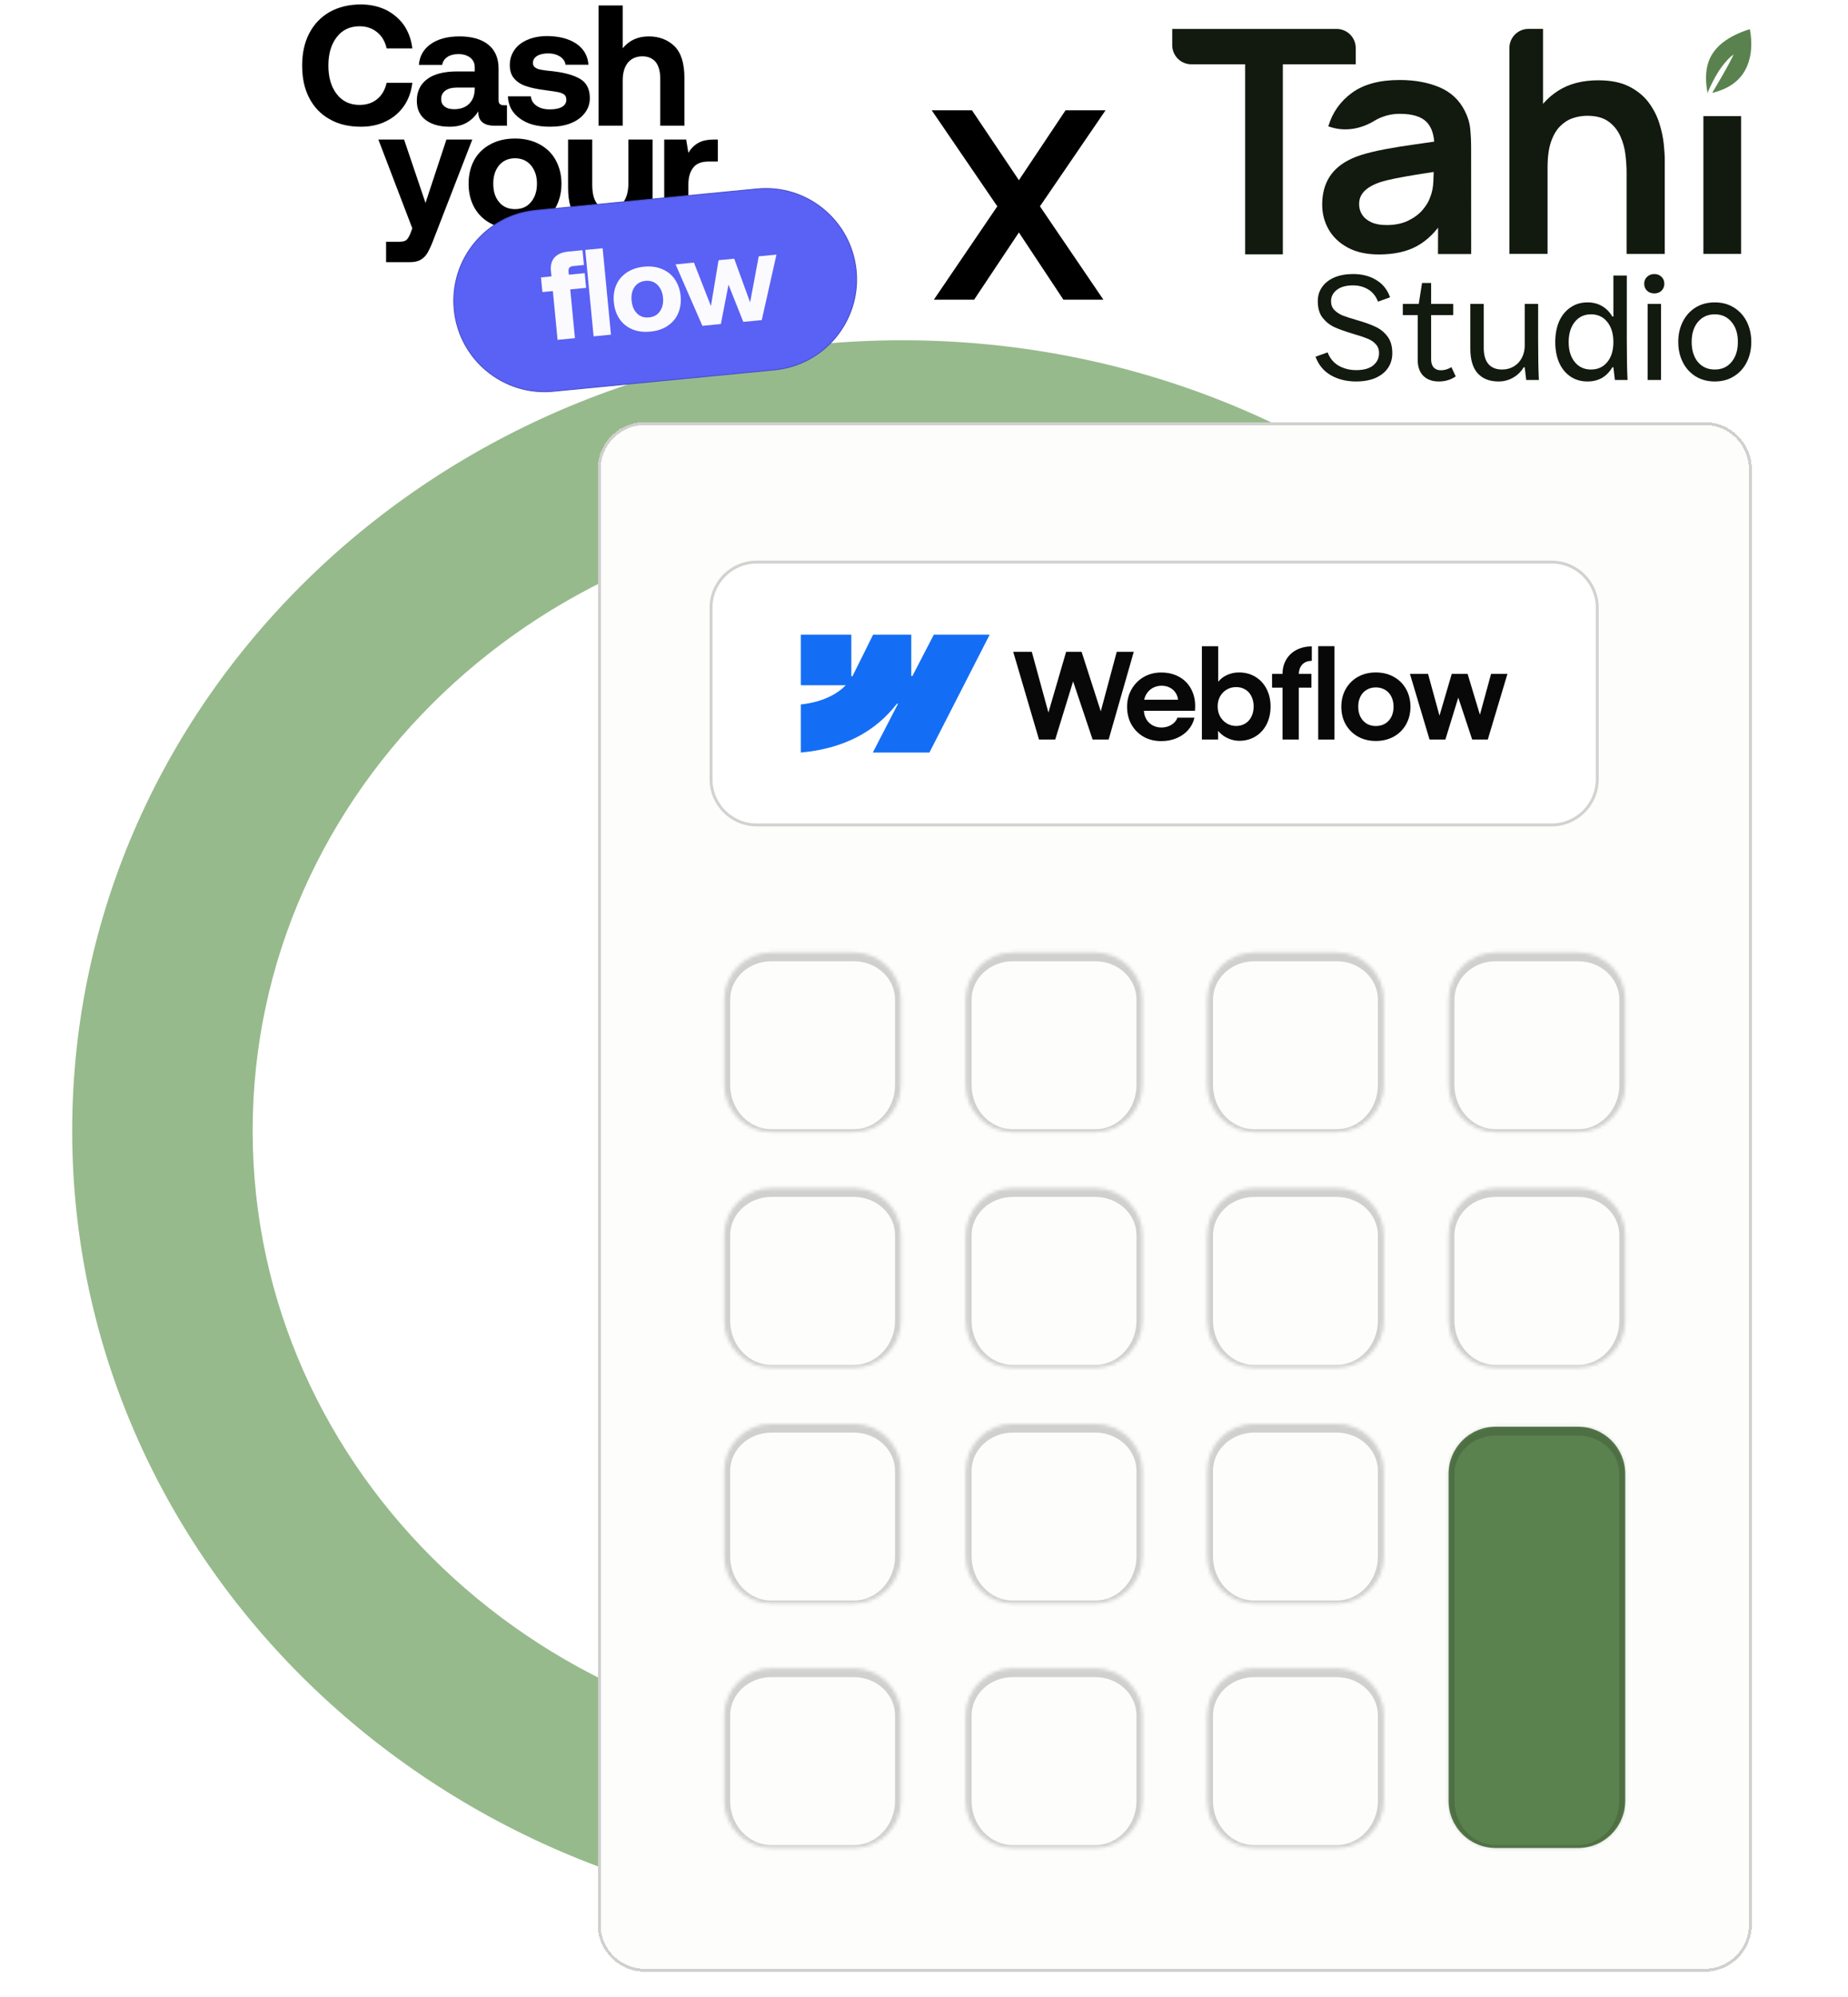<svg width="538" height="581" viewBox="0 0 538 581" fill="none" xmlns="http://www.w3.org/2000/svg">
<path fill-rule="evenodd" clip-rule="evenodd" d="M262.695 149C158.236 149 73.555 229.589 73.555 329C73.555 428.411 158.236 509 262.695 509C367.155 509 451.836 428.411 451.836 329C451.836 229.589 367.155 149 262.695 149ZM21.016 329C21.016 201.975 129.219 99 262.695 99C396.171 99 504.375 201.975 504.375 329C504.375 456.025 396.171 559 262.695 559C129.219 559 21.016 456.025 21.016 329Z" fill="#97BA8C"/>
<g clip-path="url(#clip0_6043_20265)">
<path d="M90.01 9.741C88.613 12.439 87.965 15.537 87.965 19.084C87.965 22.682 88.613 25.779 90.01 28.477C91.407 31.175 93.353 33.224 95.947 34.673C98.541 36.172 101.584 36.871 105.076 36.871C107.77 36.871 110.215 36.371 112.41 35.272C114.555 34.223 116.301 32.724 117.648 30.776C118.945 28.877 119.744 26.629 120.043 24.081H112.56C112.111 26.079 111.213 27.678 109.816 28.827C108.419 29.976 106.723 30.526 104.677 30.526C101.884 30.526 99.639 29.477 98.042 27.378C96.396 25.28 95.598 22.482 95.598 19.084C95.598 15.687 96.396 12.889 98.042 10.791C99.639 8.692 101.884 7.643 104.677 7.643C106.723 7.643 108.419 8.243 109.816 9.392C111.213 10.541 112.111 12.09 112.56 14.088H120.043C119.744 11.59 118.945 9.342 117.648 7.393C116.301 5.495 114.555 3.996 112.41 2.897C110.215 1.847 107.77 1.298 105.076 1.298C101.584 1.298 98.541 2.047 95.947 3.496C93.353 4.995 91.407 7.044 90.01 9.741Z" fill="black"/>
<path d="M147.589 30.626H146.791C146.192 30.626 145.793 30.526 145.544 30.276C145.244 30.077 145.144 29.627 145.144 28.977V19.934C145.144 16.936 144.147 14.588 142.151 12.989C140.156 11.391 137.362 10.591 133.77 10.591C130.278 10.591 127.534 11.341 125.438 12.79C123.343 14.239 122.146 16.287 121.946 18.885H128.731C128.881 17.936 129.38 17.186 130.228 16.587C131.026 16.037 132.124 15.737 133.421 15.737C134.867 15.737 136.015 16.087 136.913 16.787C137.761 17.486 138.21 18.385 138.21 19.535V20.784H133.121C129.28 20.784 126.337 21.533 124.341 23.032C122.346 24.531 121.348 26.629 121.348 29.327C121.348 31.725 122.196 33.624 123.942 34.923C125.688 36.222 127.983 36.871 130.876 36.871C132.772 36.871 134.418 36.522 135.815 35.722C137.162 34.973 138.31 33.874 139.258 32.375C139.158 35.173 140.754 36.572 143.997 36.572H147.589V30.626ZM138.21 25.48V25.98C138.16 27.778 137.611 29.177 136.564 30.227C135.466 31.276 134.019 31.775 132.223 31.775C131.026 31.775 130.128 31.526 129.43 30.976C128.731 30.476 128.432 29.727 128.432 28.828C128.432 27.778 128.831 26.979 129.629 26.379C130.427 25.78 131.575 25.48 133.071 25.48H138.21Z" fill="black"/>
<path d="M154.552 28.028H147.867C147.967 30.776 149.164 32.924 151.409 34.523C153.604 36.122 156.498 36.871 160.09 36.871C162.385 36.871 164.38 36.572 166.126 35.872C167.872 35.173 169.219 34.223 170.217 32.924C171.215 31.675 171.714 30.226 171.714 28.528C171.714 25.93 170.766 24.081 168.92 22.982C167.074 21.883 164.43 21.133 160.988 20.734C159.342 20.584 158.194 20.434 157.496 20.284C156.797 20.184 156.199 19.934 155.799 19.634C155.351 19.335 155.151 18.885 155.151 18.285C155.151 17.486 155.55 16.787 156.348 16.287C157.146 15.787 158.244 15.537 159.591 15.537C160.988 15.537 162.185 15.887 163.083 16.487C163.981 17.086 164.53 17.886 164.63 18.835H171.315C171.115 16.237 169.968 14.238 167.822 12.739C165.677 11.291 162.884 10.541 159.391 10.491C157.196 10.491 155.301 10.841 153.654 11.54C151.958 12.24 150.661 13.239 149.763 14.538C148.865 15.837 148.416 17.286 148.416 18.935C148.416 20.634 148.865 21.933 149.763 22.932C150.661 23.931 151.858 24.68 153.355 25.13C154.852 25.63 156.698 25.98 158.992 26.279C160.639 26.479 161.836 26.679 162.584 26.829C163.283 26.979 163.881 27.229 164.28 27.528C164.68 27.878 164.879 28.378 164.879 29.027C164.879 29.927 164.43 30.626 163.582 31.126C162.684 31.625 161.537 31.825 160.04 31.825C158.443 31.825 157.196 31.476 156.199 30.776C155.201 30.076 154.652 29.177 154.552 28.028Z" fill="black"/>
<path d="M196.308 13.389C194.363 11.541 191.868 10.591 188.875 10.591C185.682 10.591 183.188 11.741 181.292 14.039V1.598H174.258V36.572H181.292V23.382C181.292 21.183 181.791 19.485 182.789 18.236C183.786 17.037 185.233 16.387 187.029 16.387C188.725 16.387 190.022 16.987 190.92 18.086C191.768 19.185 192.218 20.834 192.218 22.932V36.572H199.252V22.632C199.252 18.335 198.254 15.288 196.308 13.389Z" fill="black"/>
<path d="M117.639 40.608H110.156L120.034 66.439L119.386 68.138C118.986 69.037 118.637 69.587 118.238 69.886C117.839 70.186 117.19 70.336 116.292 70.336H112.401V76.282H119.236C120.533 76.282 121.581 76.082 122.379 75.632C123.177 75.182 123.875 74.533 124.424 73.634C124.923 72.734 125.522 71.535 126.12 69.936L137.495 40.608H129.962L123.875 59.045L117.639 40.608Z" fill="black"/>
<path d="M142.804 64.99C144.849 66.089 147.244 66.589 149.938 66.589C152.632 66.589 154.976 66.089 157.022 64.99C159.067 63.891 160.664 62.392 161.761 60.393C162.859 58.395 163.457 56.097 163.457 53.449C163.457 50.851 162.859 48.552 161.761 46.554C160.664 44.555 159.067 43.056 157.022 41.958C154.976 40.858 152.632 40.309 149.938 40.309C147.244 40.309 144.849 40.858 142.804 41.958C140.758 43.056 139.162 44.555 138.064 46.554C136.967 48.552 136.418 50.851 136.418 53.449C136.418 56.047 136.967 58.345 138.064 60.343C139.162 62.342 140.758 63.891 142.804 64.99ZM154.577 58.795C153.43 60.194 151.883 60.843 149.938 60.843C147.992 60.843 146.446 60.194 145.298 58.795C144.151 57.446 143.602 55.647 143.602 53.449C143.602 51.25 144.151 49.502 145.298 48.103C146.446 46.754 147.992 46.054 149.938 46.054C151.883 46.054 153.43 46.754 154.577 48.103C155.725 49.502 156.323 51.25 156.323 53.449C156.323 55.647 155.725 57.446 154.577 58.795Z" fill="black"/>
<path d="M189.978 40.608H182.943V53.249C182.943 55.647 182.445 57.496 181.497 58.795C180.499 60.094 179.152 60.743 177.406 60.743C175.71 60.743 174.412 60.194 173.614 58.995C172.816 57.795 172.417 56.047 172.417 53.699V40.608H165.383V54.548C165.383 58.895 166.331 61.992 168.226 63.841C170.122 65.69 172.567 66.589 175.56 66.589C177.256 66.589 178.753 66.289 179.95 65.69C181.148 65.09 182.195 64.291 183.093 63.191L183.742 66.289H189.978V40.608Z" fill="black"/>
<path d="M208.986 40.608H207.789C205.893 40.608 204.346 40.958 203.249 41.608C202.102 42.257 201.154 43.206 200.405 44.456L199.757 40.608H193.371V66.289H200.405V53.699C200.405 51.65 200.854 50.002 201.802 48.802C202.7 47.603 204.197 47.004 206.192 47.004H208.986V40.608Z" fill="black"/>
<path d="M220.431 54.977L155.975 61.208C141.461 62.611 130.831 75.531 132.232 90.066C133.633 104.602 146.534 115.248 161.048 113.845L225.504 107.614C240.018 106.211 250.648 93.29 249.247 78.755C247.846 64.22 234.945 53.574 220.431 54.977Z" fill="#5A61F5" stroke="#494FCA" stroke-width="0.273"/>
<path d="M160.544 80.415L157.496 80.71L157.908 84.983L160.956 84.689L162.323 98.874L167.379 98.385L166.012 84.2L170.638 83.753L170.226 79.479L165.6 79.927L165.517 79.065C165.469 78.562 165.538 78.156 165.765 77.881C165.959 77.644 166.34 77.463 166.878 77.411L169.998 77.109L169.582 72.8L165.459 73.198C163.594 73.379 162.276 73.977 161.427 74.929C160.578 75.881 160.233 77.183 160.388 78.799L160.544 80.415Z" fill="#FBFBFF"/>
<path d="M170.387 72.722L172.81 97.86L177.866 97.371L175.443 72.233L170.387 72.722Z" fill="#FBFBFF"/>
<path d="M184.1 95.827C185.647 96.475 187.403 96.667 189.339 96.48C191.275 96.293 192.926 95.771 194.32 94.839C195.714 93.907 196.758 92.718 197.408 91.206C198.059 89.693 198.33 87.999 198.146 86.096C197.966 84.229 197.377 82.618 196.449 81.258C195.522 79.898 194.271 78.931 192.724 78.283C191.178 77.635 189.455 77.403 187.518 77.591C185.582 77.778 183.899 78.339 182.505 79.271C181.111 80.203 180.067 81.392 179.417 82.904C178.766 84.417 178.531 86.107 178.711 87.975C178.891 89.842 179.444 91.456 180.372 92.816C181.299 94.177 182.554 95.179 184.1 95.827ZM192.134 90.556C191.406 91.641 190.339 92.215 188.941 92.35C187.542 92.486 186.386 92.126 185.464 91.2C184.546 90.311 184.027 89.056 183.874 87.476C183.722 85.895 183.995 84.6 184.723 83.515C185.455 82.466 186.518 81.856 187.916 81.72C189.315 81.585 190.475 81.981 191.393 82.871C192.315 83.796 192.866 85.011 193.019 86.592C193.171 88.172 192.865 89.506 192.134 90.556Z" fill="#FBFBFF"/>
<path d="M196.68 76.922L204.483 94.799L209.862 94.278L212.088 82.827L216.388 93.647L221.767 93.128L226.048 74.083L220.884 74.582L218.376 87.982L213.748 75.272L209.194 75.712L206.969 89.049L202.022 76.406L196.68 76.922Z" fill="#FBFBFF"/>
</g>
<path d="M282.967 32.096L296.626 52.429L310.207 32.096H321.849L302.757 60.035L321.228 87.198H309.587L296.626 67.641L283.588 87.198H271.869L290.34 60.035L271.248 32.096H282.967Z" fill="black"/>
<path d="M362.49 74.004V18.71H346.838C343.761 18.71 341.266 16.216 341.266 13.138V8.416H389.119C392.196 8.416 394.691 10.912 394.691 13.989V18.71H373.467V74.001H362.49V74.004Z" fill="#121A0F"/>
<path d="M401.41 74.034C397.857 74.034 394.852 73.373 392.393 72.053C389.934 70.733 388.072 68.974 386.814 66.778C385.553 64.582 384.922 62.162 384.922 59.52C384.922 57.205 385.315 55.119 386.107 53.264C386.896 51.409 388.111 49.806 389.751 48.456C391.391 47.106 393.516 45.999 396.128 45.137C398.102 44.515 400.417 43.95 403.073 43.444C405.731 42.939 408.615 42.472 411.728 42.042C414.839 41.612 418.096 41.145 421.498 40.64L417.582 42.822C417.612 39.498 416.852 37.051 415.303 35.477C413.755 33.903 411.143 33.116 407.469 33.116C405.253 33.116 403.112 33.622 401.046 34.631C400.787 34.757 400.54 34.894 400.3 35.042C396.478 37.428 391.901 38.361 387.573 37.035L386.699 36.767C387.914 32.7 390.229 29.436 393.644 26.97C397.059 24.506 401.668 23.276 407.467 23.276C411.84 23.276 415.688 23.974 419.014 25.369C422.34 26.764 424.805 29.049 426.416 32.224C427.294 33.917 427.827 35.646 428.01 37.412C428.191 39.178 428.282 41.099 428.282 43.176L428.294 73.917H418.634L418.673 62.279L420.267 63.971C418.051 67.444 415.461 69.99 412.501 71.609C409.541 73.226 405.843 74.036 401.41 74.036V74.034ZM403.596 65.486C406.085 65.486 408.212 65.056 409.974 64.196C411.733 63.336 413.14 62.281 414.187 61.035C415.235 59.788 415.942 58.614 416.305 57.516C416.882 56.151 417.209 54.586 417.284 52.818C417.36 51.052 417.399 49.62 417.399 48.52L420.77 49.499C417.461 50.005 414.62 50.45 412.252 50.835C409.885 51.221 407.849 51.585 406.149 51.926C404.45 52.267 402.945 52.647 401.641 53.06C400.367 53.507 399.287 54.026 398.406 54.618C397.526 55.211 396.849 55.895 396.38 56.666C395.908 57.439 395.673 58.342 395.673 59.381C395.673 60.568 395.977 61.615 396.583 62.519C397.189 63.425 398.079 64.143 399.248 64.678C400.417 65.214 401.867 65.479 403.599 65.479L403.596 65.486Z" fill="#121A0F"/>
<path d="M439.428 73.876V13.95C439.428 10.887 441.915 8.405 444.982 8.405H449.218V42.868H450.538V73.876H439.426H439.428ZM473.543 73.876V50.233C473.543 48.687 473.435 46.974 473.223 45.096C473.01 43.218 472.516 41.406 471.743 39.663C470.967 37.92 469.814 36.488 468.282 35.367C466.747 34.246 464.674 33.686 462.064 33.686C460.667 33.686 459.285 33.915 457.92 34.368C456.552 34.823 455.317 35.603 454.207 36.71C453.098 37.817 452.21 39.331 451.542 41.255C450.874 43.181 450.54 45.642 450.54 48.643L444.028 45.871C444.028 41.687 444.84 37.899 446.464 34.505C448.088 31.11 450.479 28.407 453.638 26.389C456.797 24.374 460.683 23.365 465.297 23.365C468.94 23.365 471.946 23.974 474.316 25.184C476.683 26.396 478.566 27.942 479.964 29.823C481.359 31.7 482.393 33.702 483.061 35.825C483.726 37.945 484.161 39.953 484.358 41.85C484.554 43.744 484.655 45.281 484.655 46.464V73.881H473.54L473.543 73.876Z" fill="#121A0F"/>
<path d="M509.817 13.882C509.697 15.986 509.229 18.058 508.312 19.927C506.292 24.045 502.504 26.046 498.463 27.037C500.897 22.888 502.976 19.471 504.75 15.783C504.809 15.714 504.868 15.643 504.927 15.57L504.925 15.574C504.68 15.972 504.215 16.185 503.878 16.473C503.435 16.853 503.029 17.299 502.635 17.734C500.934 19.603 499.592 21.812 498.44 24.111C498.17 24.651 497.909 25.195 497.66 25.747C497.549 25.994 497.429 26.241 497.334 26.497C497.262 26.687 497.089 27.11 497.165 27.316C497.094 26.927 497.013 26.538 496.952 26.149C496.483 23.157 496.489 19.953 497.719 17.162C498.554 15.268 499.91 13.683 501.472 12.443C503.783 10.608 506.56 9.394 509.292 8.52C509.444 8.472 509.444 8.582 509.461 8.678C509.777 10.37 509.914 12.139 509.815 13.882H509.817Z" fill="#5A824E"/>
<path d="M506.88 33.795H495.902V73.876H506.88V33.795Z" fill="#121A0F"/>
<path d="M394.791 110.991C391.985 110.991 389.526 110.383 387.414 109.167C385.303 107.923 383.827 106.128 382.988 103.783L386.503 102.524C387.168 104.261 388.253 105.564 389.758 106.432C391.291 107.271 392.969 107.691 394.791 107.691C396.961 107.691 398.61 107.242 399.738 106.345C400.895 105.419 401.473 104.218 401.473 102.741C401.473 101.671 401.141 100.788 400.475 100.093C399.839 99.398 399.015 98.863 398.002 98.487C397.019 98.081 395.673 97.633 393.967 97.141C391.739 96.475 389.946 95.838 388.586 95.23C387.226 94.623 386.055 93.711 385.071 92.495C384.116 91.279 383.639 89.659 383.639 87.632C383.639 86.069 384.059 84.695 384.898 83.508C385.736 82.321 386.923 81.395 388.456 80.729C390.018 80.063 391.84 79.731 393.923 79.731C396.527 79.731 398.769 80.309 400.649 81.467C402.558 82.596 403.903 84.275 404.685 86.504L401.17 87.763C400.562 86.171 399.608 84.984 398.306 84.202C397.004 83.421 395.543 83.03 393.923 83.03C391.898 83.03 390.322 83.464 389.193 84.333C388.065 85.201 387.501 86.301 387.501 87.632C387.501 88.674 387.819 89.528 388.456 90.194C389.121 90.86 389.931 91.395 390.886 91.8C391.869 92.177 393.214 92.611 394.921 93.103C397.149 93.74 398.942 94.376 400.302 95.013C401.69 95.621 402.876 96.547 403.86 97.792C404.844 99.037 405.335 100.686 405.335 102.741C405.335 104.42 404.901 105.882 404.034 107.127C403.195 108.342 401.98 109.297 400.389 109.992C398.798 110.658 396.932 110.991 394.791 110.991Z" fill="#121A0F"/>
<path d="M418.851 110.991C416.999 110.991 415.51 110.455 414.381 109.384C413.282 108.284 412.732 106.721 412.732 104.695V91.67H408.393V88.414H413.036L413.991 82.335H416.638V88.414H423.06V91.67H416.638V104.565C416.638 105.607 416.898 106.403 417.419 106.953C417.94 107.474 418.619 107.734 419.458 107.734C420.529 107.734 421.556 107.431 422.539 106.823L423.798 109.515C422.988 110.064 422.192 110.441 421.411 110.643C420.63 110.875 419.777 110.991 418.851 110.991Z" fill="#121A0F"/>
<path d="M436.25 110.991C433.646 110.991 431.621 110.195 430.175 108.603C428.757 107.011 428.049 104.623 428.049 101.439V88.414H431.954V101.222C431.954 103.306 432.417 104.883 433.343 105.954C434.268 106.996 435.584 107.517 437.291 107.517C438.564 107.517 439.707 107.213 440.719 106.606C441.732 105.998 442.513 105.158 443.062 104.087C443.612 103.016 443.887 101.844 443.887 100.571V88.414H447.792V98.747C447.792 103.986 447.865 107.923 448.009 110.557H444.321L443.887 106.866H443.583C442.802 108.169 441.761 109.182 440.459 109.905C439.186 110.629 437.783 110.991 436.25 110.991Z" fill="#121A0F"/>
<path d="M462.148 110.991C460.268 110.991 458.619 110.513 457.202 109.558C455.784 108.603 454.685 107.257 453.904 105.52C453.152 103.783 452.776 101.786 452.776 99.529C452.776 97.242 453.152 95.23 453.904 93.494C454.685 91.757 455.784 90.411 457.202 89.456C458.619 88.472 460.268 87.98 462.148 87.98C463.768 87.98 465.186 88.341 466.401 89.065C467.616 89.76 468.614 90.773 469.395 92.104H469.699V80.165H473.604V98.747C473.604 103.986 473.676 107.923 473.821 110.557H470.133L469.699 106.866H469.395C468.614 108.198 467.616 109.225 466.401 109.949C465.186 110.643 463.768 110.991 462.148 110.991ZM463.19 107.517C465.157 107.517 466.733 106.794 467.92 105.346C469.106 103.899 469.699 101.96 469.699 99.529C469.699 97.097 469.106 95.144 467.92 93.667C466.733 92.191 465.157 91.453 463.19 91.453C461.223 91.453 459.646 92.191 458.46 93.667C457.274 95.144 456.681 97.097 456.681 99.529C456.681 101.96 457.274 103.899 458.46 105.346C459.646 106.794 461.223 107.517 463.19 107.517Z" fill="#121A0F"/>
<path d="M479.667 110.557V88.414H483.572V110.557H479.667ZM481.62 85.375C480.781 85.375 480.072 85.114 479.493 84.593C478.944 84.043 478.669 83.363 478.669 82.553C478.669 81.742 478.944 81.076 479.493 80.555C480.072 80.005 480.781 79.731 481.62 79.731C482.459 79.731 483.153 80.005 483.703 80.555C484.252 81.076 484.527 81.742 484.527 82.553C484.527 83.363 484.252 84.043 483.703 84.593C483.153 85.114 482.459 85.375 481.62 85.375Z" fill="#121A0F"/>
<path d="M499.214 110.991C497.073 110.991 495.193 110.484 493.573 109.471C491.982 108.458 490.752 107.083 489.885 105.346C489.017 103.61 488.583 101.656 488.583 99.485C488.583 97.314 489.017 95.361 489.885 93.624C490.752 91.887 491.982 90.512 493.573 89.499C495.193 88.486 497.073 87.98 499.214 87.98C501.355 87.98 503.221 88.486 504.812 89.499C506.432 90.512 507.675 91.887 508.543 93.624C509.411 95.361 509.845 97.314 509.845 99.485C509.845 101.656 509.411 103.61 508.543 105.346C507.675 107.083 506.432 108.458 504.812 109.471C503.221 110.484 501.355 110.991 499.214 110.991ZM499.214 107.517C501.239 107.517 502.859 106.794 504.074 105.346C505.318 103.87 505.94 101.917 505.94 99.485C505.94 97.054 505.318 95.115 504.074 93.667C502.859 92.191 501.239 91.453 499.214 91.453C497.189 91.453 495.555 92.191 494.311 93.667C493.096 95.115 492.488 97.054 492.488 99.485C492.488 101.917 493.096 103.87 494.311 105.346C495.555 106.794 497.189 107.517 499.214 107.517Z" fill="#121A0F"/>
<g filter="url(#filter0_d_6043_20265)">
<path d="M174 133.111C174 125.537 180.14 119.396 187.714 119.396H496.288C503.862 119.396 510.002 125.537 510.002 133.111V556.542C510.002 564.116 503.862 570.256 496.288 570.256H187.714C180.14 570.256 174 564.116 174 556.542V133.111Z" fill="#FDFDFC" shape-rendering="crispEdges"/>
<path d="M187.715 119.825H496.287C503.625 119.825 509.573 125.774 509.573 133.111V556.542C509.573 563.879 503.625 569.827 496.287 569.827H187.715C180.377 569.827 174.429 563.879 174.429 556.542V133.111C174.429 125.774 180.377 119.825 187.715 119.825Z" stroke="#201E19" stroke-opacity="0.2" stroke-width="0.857" shape-rendering="crispEdges"/>
<g filter="url(#filter1_i_6043_20265)">
<path d="M205.715 169.969C205.715 162.395 211.855 156.255 219.429 156.255H450.859C458.433 156.255 464.573 162.395 464.573 169.969V219.874C464.573 227.449 458.433 233.589 450.859 233.589H219.429C211.855 233.589 205.715 227.449 205.715 219.874V169.969Z" fill="white"/>
<path d="M219.43 156.684H450.859C458.197 156.684 464.145 162.632 464.145 169.97V219.874C464.145 227.211 458.197 233.16 450.859 233.16H219.43C212.092 233.16 206.144 227.212 206.144 219.874V169.97C206.144 162.632 212.092 156.684 219.43 156.684Z" stroke="#201E19" stroke-opacity="0.2" stroke-width="0.857"/>
<g clip-path="url(#clip1_6043_20265)">
<path fill-rule="evenodd" clip-rule="evenodd" d="M287.258 177.813L269.717 212.105H253.241L260.582 197.893H260.252C254.196 205.755 245.16 210.93 232.285 212.105V198.09C232.285 198.09 240.522 197.603 245.364 192.512H232.285V177.814H246.984V189.903L247.314 189.902L253.32 177.814H264.436V189.827L264.766 189.826L270.998 177.813H287.258Z" fill="#146EF5"/>
<path d="M382.91 208.32H387.644V181.147H382.91V208.32Z" fill="#080808"/>
<path fill-rule="evenodd" clip-rule="evenodd" d="M356.811 208.042C357.84 208.47 358.886 208.684 359.95 208.684C361.707 208.684 363.279 208.256 364.666 207.401C366.054 206.545 367.129 205.366 367.892 203.863C368.655 202.349 369.036 200.632 369.036 198.713C369.036 196.794 368.643 195.078 367.857 193.563C367.071 192.049 365.979 190.876 364.58 190.043C363.181 189.199 361.592 188.783 359.811 188.795C358.678 188.795 357.592 189.014 356.551 189.454C355.511 189.893 354.644 190.517 353.95 191.326C353.897 191.388 353.845 191.45 353.794 191.513V181.165H349.043V208.32H353.76L353.75 205.783C353.872 205.933 354.002 206.079 354.141 206.222C354.893 206.996 355.783 207.603 356.811 208.042ZM361.667 203.655C360.892 204.129 360.008 204.366 359.014 204.366C358.031 204.366 357.129 204.123 356.309 203.638C355.488 203.141 354.835 202.465 354.349 201.609C353.875 200.754 353.638 199.783 353.638 198.696C353.627 197.609 353.858 196.638 354.332 195.783C354.817 194.916 355.47 194.245 356.291 193.771C357.112 193.286 358.019 193.049 359.014 193.06C360.008 193.049 360.892 193.28 361.667 193.754C362.453 194.216 363.054 194.881 363.47 195.748C363.898 196.604 364.112 197.586 364.112 198.696C364.112 199.806 363.898 200.788 363.47 201.644C363.054 202.499 362.453 203.17 361.667 203.655Z" fill="#080808"/>
<path d="M294.117 182.794H299.527L304.367 200.469L309.515 182.794H314.024L319.607 200.114L324.254 182.794H329.214L321.896 208.319H317.232L311.554 191.399L306.342 208.319H301.625L294.117 182.794Z" fill="#080808"/>
<path fill-rule="evenodd" clip-rule="evenodd" d="M337.202 208.771C335.317 208.782 333.618 208.366 332.104 207.522C330.601 206.667 329.416 205.482 328.549 203.967C327.693 202.453 327.266 200.725 327.266 198.783C327.266 196.898 327.705 195.193 328.584 193.667C329.462 192.141 330.653 190.951 332.156 190.095C333.658 189.24 335.335 188.812 337.184 188.812C339.265 188.812 341.086 189.274 342.646 190.199C344.219 191.124 345.392 192.436 346.166 194.135C346.953 195.823 347.236 197.76 347.016 199.944H332.163C332.205 200.815 332.422 201.607 332.815 202.32C333.254 203.106 333.867 203.719 334.653 204.158C335.439 204.597 336.317 204.817 337.288 204.817C338.028 204.806 338.716 204.678 339.352 204.436C339.988 204.181 340.525 203.84 340.965 203.413C341.415 202.985 341.733 202.499 341.918 201.956H346.878C346.577 203.285 345.976 204.47 345.074 205.511C344.172 206.539 343.039 207.343 341.675 207.921C340.311 208.499 338.82 208.782 337.202 208.771ZM332.832 195.176C332.555 195.659 332.363 196.179 332.256 196.737H342.102C342.03 196.032 341.813 195.391 341.45 194.812C341.034 194.13 340.467 193.604 339.751 193.234C339.034 192.852 338.225 192.662 337.323 192.662C336.364 192.662 335.491 192.881 334.705 193.32C333.919 193.76 333.294 194.378 332.832 195.176Z" fill="#080808"/>
<path d="M372.524 189.211C372.524 187.662 372.877 186.286 373.582 185.084C374.288 183.87 375.276 182.928 376.548 182.257C377.831 181.575 379.328 181.223 381.039 181.2V185.413C380.241 185.425 379.559 185.593 378.993 185.916C378.438 186.228 378.01 186.685 377.709 187.286C377.432 187.84 377.283 188.481 377.261 189.211H380.935V193.216H377.258V208.32H372.524V193.216H369.473V189.211H372.524Z" fill="#080808"/>
<path fill-rule="evenodd" clip-rule="evenodd" d="M399.677 208.736C397.746 208.736 396.018 208.314 394.492 207.47C392.978 206.614 391.787 205.435 390.92 203.933C390.065 202.418 389.637 200.701 389.637 198.782C389.637 196.852 390.065 195.129 390.92 193.615C391.787 192.089 392.978 190.904 394.492 190.06C396.018 189.216 397.746 188.794 399.677 188.794C401.619 188.794 403.353 189.216 404.879 190.06C406.416 190.904 407.613 192.083 408.468 193.598C409.324 195.112 409.757 196.84 409.769 198.782C409.757 200.701 409.324 202.418 408.468 203.933C407.624 205.435 406.434 206.614 404.896 207.47C403.359 208.314 401.619 208.736 399.677 208.736ZM399.677 204.383C400.694 204.383 401.596 204.152 402.382 203.69C403.168 203.216 403.775 202.557 404.203 201.713C404.63 200.857 404.844 199.881 404.844 198.782C404.844 197.673 404.63 196.69 404.203 195.835C403.775 194.979 403.168 194.32 402.382 193.858C401.596 193.384 400.694 193.147 399.677 193.147C398.671 193.147 397.775 193.384 396.989 193.858C396.214 194.32 395.613 194.979 395.186 195.835C394.758 196.69 394.55 197.673 394.562 198.782C394.562 199.881 394.775 200.857 395.203 201.713C395.642 202.557 396.243 203.216 397.006 203.69C397.781 204.152 398.671 204.383 399.677 204.383Z" fill="#080808"/>
<path d="M414.885 189.211H409.613L415.318 208.32H419.931L423.683 196.115L427.734 208.32H432.277L437.999 189.211H433.232L429.986 201.105L426.399 189.211H421.786L418.216 201.367L414.885 189.211Z" fill="#080808"/>
</g>
</g>
<g filter="url(#filter2_d_6043_20265)">
<mask id="path-34-inside-1_6043_20265" fill="white">
<path d="M210.855 286.541C210.855 278.967 216.996 272.827 224.57 272.827H248.57C256.144 272.827 262.284 278.967 262.284 286.541V311.398C262.284 318.973 256.144 325.113 248.57 325.113H224.57C216.996 325.113 210.855 318.973 210.855 311.398V286.541Z"/>
</mask>
<path d="M209.141 285.684C209.141 277.163 216.049 270.255 224.57 270.255H248.57C257.091 270.255 263.999 277.163 263.999 285.684L260.57 286.541C260.57 280.387 255.197 275.398 248.57 275.398H224.57C217.942 275.398 212.57 280.387 212.57 286.541L209.141 285.684ZM263.999 311.398C263.999 319.446 257.475 325.97 249.427 325.97H223.713C215.665 325.97 209.141 319.446 209.141 311.398H212.57C212.57 318.499 217.942 324.256 224.57 324.256H248.57C255.197 324.256 260.57 318.499 260.57 311.398H263.999ZM223.713 325.97C215.665 325.97 209.141 319.446 209.141 311.398V285.684C209.141 277.163 216.049 270.255 224.57 270.255V275.398C217.942 275.398 212.57 280.387 212.57 286.541V311.398C212.57 318.499 217.942 324.256 224.57 324.256L223.713 325.97ZM248.57 270.255C257.091 270.255 263.999 277.163 263.999 285.684V311.398C263.999 319.446 257.475 325.97 249.427 325.97L248.57 324.256C255.197 324.256 260.57 318.499 260.57 311.398V286.541C260.57 280.387 255.197 275.398 248.57 275.398V270.255Z" fill="#201E19" fill-opacity="0.2" mask="url(#path-34-inside-1_6043_20265)"/>
</g>
<g filter="url(#filter3_d_6043_20265)">
<mask id="path-36-inside-2_6043_20265" fill="white">
<path d="M281.141 286.541C281.141 278.967 287.281 272.827 294.855 272.827H318.855C326.429 272.827 332.569 278.967 332.569 286.541V311.398C332.569 318.973 326.429 325.113 318.855 325.113H294.855C287.281 325.113 281.141 318.973 281.141 311.398V286.541Z"/>
</mask>
<path d="M279.426 285.684C279.426 277.163 286.334 270.255 294.855 270.255H318.855C327.376 270.255 334.284 277.163 334.284 285.684L330.855 286.541C330.855 280.387 325.483 275.398 318.855 275.398H294.855C288.228 275.398 282.855 280.387 282.855 286.541L279.426 285.684ZM334.284 311.398C334.284 319.446 327.76 325.97 319.712 325.97H293.998C285.95 325.97 279.426 319.446 279.426 311.398H282.855C282.855 318.499 288.228 324.256 294.855 324.256H318.855C325.483 324.256 330.855 318.499 330.855 311.398H334.284ZM293.998 325.97C285.95 325.97 279.426 319.446 279.426 311.398V285.684C279.426 277.163 286.334 270.255 294.855 270.255V275.398C288.228 275.398 282.855 280.387 282.855 286.541V311.398C282.855 318.499 288.228 324.256 294.855 324.256L293.998 325.97ZM318.855 270.255C327.376 270.255 334.284 277.163 334.284 285.684V311.398C334.284 319.446 327.76 325.97 319.712 325.97L318.855 324.256C325.483 324.256 330.855 318.499 330.855 311.398V286.541C330.855 280.387 325.483 275.398 318.855 275.398V270.255Z" fill="#201E19" fill-opacity="0.2" mask="url(#path-36-inside-2_6043_20265)"/>
</g>
<g filter="url(#filter4_d_6043_20265)">
<mask id="path-38-inside-3_6043_20265" fill="white">
<path d="M351.426 286.541C351.426 278.967 357.566 272.827 365.14 272.827H389.14C396.715 272.827 402.855 278.967 402.855 286.541V311.398C402.855 318.973 396.715 325.113 389.14 325.113H365.14C357.566 325.113 351.426 318.973 351.426 311.398V286.541Z"/>
</mask>
<path d="M349.711 285.684C349.711 277.163 356.619 270.255 365.14 270.255H389.14C397.661 270.255 404.569 277.163 404.569 285.684L401.14 286.541C401.14 280.387 395.768 275.398 389.14 275.398H365.14C358.513 275.398 353.14 280.387 353.14 286.541L349.711 285.684ZM404.569 311.398C404.569 319.446 398.045 325.97 389.997 325.97H364.283C356.235 325.97 349.711 319.446 349.711 311.398H353.14C353.14 318.499 358.513 324.256 365.14 324.256H389.14C395.768 324.256 401.14 318.499 401.14 311.398H404.569ZM364.283 325.97C356.235 325.97 349.711 319.446 349.711 311.398V285.684C349.711 277.163 356.619 270.255 365.14 270.255V275.398C358.513 275.398 353.14 280.387 353.14 286.541V311.398C353.14 318.499 358.513 324.256 365.14 324.256L364.283 325.97ZM389.14 270.255C397.661 270.255 404.569 277.163 404.569 285.684V311.398C404.569 319.446 398.045 325.97 389.997 325.97L389.14 324.256C395.768 324.256 401.14 318.499 401.14 311.398V286.541C401.14 280.387 395.768 275.398 389.14 275.398V270.255Z" fill="#201E19" fill-opacity="0.2" mask="url(#path-38-inside-3_6043_20265)"/>
</g>
<g filter="url(#filter5_d_6043_20265)">
<mask id="path-40-inside-4_6043_20265" fill="white">
<path d="M421.715 286.541C421.715 278.967 427.855 272.827 435.429 272.827H459.429C467.004 272.827 473.144 278.967 473.144 286.541V311.398C473.144 318.973 467.004 325.113 459.429 325.113H435.429C427.855 325.113 421.715 318.973 421.715 311.398V286.541Z"/>
</mask>
<path d="M420.001 285.684C420.001 277.163 426.908 270.255 435.429 270.255H459.429C467.95 270.255 474.858 277.163 474.858 285.684L471.429 286.541C471.429 280.387 466.057 275.398 459.429 275.398H435.429C428.802 275.398 423.429 280.387 423.429 286.541L420.001 285.684ZM474.858 311.398C474.858 319.446 468.334 325.97 460.286 325.97H434.572C426.524 325.97 420.001 319.446 420.001 311.398H423.429C423.429 318.499 428.802 324.256 435.429 324.256H459.429C466.057 324.256 471.429 318.499 471.429 311.398H474.858ZM434.572 325.97C426.524 325.97 420.001 319.446 420.001 311.398V285.684C420.001 277.163 426.908 270.255 435.429 270.255V275.398C428.802 275.398 423.429 280.387 423.429 286.541V311.398C423.429 318.499 428.802 324.256 435.429 324.256L434.572 325.97ZM459.429 270.255C467.95 270.255 474.858 277.163 474.858 285.684V311.398C474.858 319.446 468.334 325.97 460.286 325.97L459.429 324.256C466.057 324.256 471.429 318.499 471.429 311.398V286.541C471.429 280.387 466.057 275.398 459.429 275.398V270.255Z" fill="#201E19" fill-opacity="0.2" mask="url(#path-40-inside-4_6043_20265)"/>
</g>
<g filter="url(#filter6_d_6043_20265)">
<mask id="path-42-inside-5_6043_20265" fill="white">
<path d="M210.855 355.113C210.855 347.539 216.996 341.398 224.57 341.398H248.57C256.144 341.398 262.284 347.539 262.284 355.113V379.97C262.284 387.544 256.144 393.684 248.57 393.684H224.57C216.996 393.684 210.855 387.544 210.855 379.97V355.113Z"/>
</mask>
<path d="M209.141 354.256C209.141 345.735 216.049 338.827 224.57 338.827H248.57C257.091 338.827 263.999 345.735 263.999 354.256L260.57 355.113C260.57 348.959 255.197 343.97 248.57 343.97H224.57C217.942 343.97 212.57 348.959 212.57 355.113L209.141 354.256ZM263.999 379.97C263.999 388.018 257.475 394.542 249.427 394.542H223.713C215.665 394.542 209.141 388.018 209.141 379.97H212.57C212.57 387.071 217.942 392.827 224.57 392.827H248.57C255.197 392.827 260.57 387.071 260.57 379.97H263.999ZM223.713 394.542C215.665 394.542 209.141 388.018 209.141 379.97V354.256C209.141 345.735 216.049 338.827 224.57 338.827V343.97C217.942 343.97 212.57 348.959 212.57 355.113V379.97C212.57 387.071 217.942 392.827 224.57 392.827L223.713 394.542ZM248.57 338.827C257.091 338.827 263.999 345.735 263.999 354.256V379.97C263.999 388.018 257.475 394.542 249.427 394.542L248.57 392.827C255.197 392.827 260.57 387.071 260.57 379.97V355.113C260.57 348.959 255.197 343.97 248.57 343.97V338.827Z" fill="#201E19" fill-opacity="0.2" mask="url(#path-42-inside-5_6043_20265)"/>
</g>
<g filter="url(#filter7_d_6043_20265)">
<mask id="path-44-inside-6_6043_20265" fill="white">
<path d="M281.141 355.113C281.141 347.539 287.281 341.398 294.855 341.398H318.855C326.429 341.398 332.569 347.539 332.569 355.113V379.97C332.569 387.544 326.429 393.684 318.855 393.684H294.855C287.281 393.684 281.141 387.544 281.141 379.97V355.113Z"/>
</mask>
<path d="M279.426 354.256C279.426 345.735 286.334 338.827 294.855 338.827H318.855C327.376 338.827 334.284 345.735 334.284 354.256L330.855 355.113C330.855 348.959 325.483 343.97 318.855 343.97H294.855C288.228 343.97 282.855 348.959 282.855 355.113L279.426 354.256ZM334.284 379.97C334.284 388.018 327.76 394.542 319.712 394.542H293.998C285.95 394.542 279.426 388.018 279.426 379.97H282.855C282.855 387.071 288.228 392.827 294.855 392.827H318.855C325.483 392.827 330.855 387.071 330.855 379.97H334.284ZM293.998 394.542C285.95 394.542 279.426 388.018 279.426 379.97V354.256C279.426 345.735 286.334 338.827 294.855 338.827V343.97C288.228 343.97 282.855 348.959 282.855 355.113V379.97C282.855 387.071 288.228 392.827 294.855 392.827L293.998 394.542ZM318.855 338.827C327.376 338.827 334.284 345.735 334.284 354.256V379.97C334.284 388.018 327.76 394.542 319.712 394.542L318.855 392.827C325.483 392.827 330.855 387.071 330.855 379.97V355.113C330.855 348.959 325.483 343.97 318.855 343.97V338.827Z" fill="#201E19" fill-opacity="0.2" mask="url(#path-44-inside-6_6043_20265)"/>
</g>
<g filter="url(#filter8_d_6043_20265)">
<mask id="path-46-inside-7_6043_20265" fill="white">
<path d="M351.426 355.113C351.426 347.539 357.566 341.398 365.14 341.398H389.14C396.715 341.398 402.855 347.539 402.855 355.113V379.97C402.855 387.544 396.715 393.684 389.14 393.684H365.14C357.566 393.684 351.426 387.544 351.426 379.97V355.113Z"/>
</mask>
<path d="M349.711 354.256C349.711 345.735 356.619 338.827 365.14 338.827H389.14C397.661 338.827 404.569 345.735 404.569 354.256L401.14 355.113C401.14 348.959 395.768 343.97 389.14 343.97H365.14C358.513 343.97 353.14 348.959 353.14 355.113L349.711 354.256ZM404.569 379.97C404.569 388.018 398.045 394.542 389.997 394.542H364.283C356.235 394.542 349.711 388.018 349.711 379.97H353.14C353.14 387.071 358.513 392.827 365.14 392.827H389.14C395.768 392.827 401.14 387.071 401.14 379.97H404.569ZM364.283 394.542C356.235 394.542 349.711 388.018 349.711 379.97V354.256C349.711 345.735 356.619 338.827 365.14 338.827V343.97C358.513 343.97 353.14 348.959 353.14 355.113V379.97C353.14 387.071 358.513 392.827 365.14 392.827L364.283 394.542ZM389.14 338.827C397.661 338.827 404.569 345.735 404.569 354.256V379.97C404.569 388.018 398.045 394.542 389.997 394.542L389.14 392.827C395.768 392.827 401.14 387.071 401.14 379.97V355.113C401.14 348.959 395.768 343.97 389.14 343.97V338.827Z" fill="#201E19" fill-opacity="0.2" mask="url(#path-46-inside-7_6043_20265)"/>
</g>
<g filter="url(#filter9_d_6043_20265)">
<mask id="path-48-inside-8_6043_20265" fill="white">
<path d="M421.715 355.113C421.715 347.539 427.855 341.398 435.429 341.398H459.429C467.004 341.398 473.144 347.539 473.144 355.113V379.97C473.144 387.544 467.004 393.684 459.429 393.684H435.429C427.855 393.684 421.715 387.544 421.715 379.97V355.113Z"/>
</mask>
<path d="M420.001 354.256C420.001 345.735 426.908 338.827 435.429 338.827H459.429C467.95 338.827 474.858 345.735 474.858 354.256L471.429 355.113C471.429 348.959 466.057 343.97 459.429 343.97H435.429C428.802 343.97 423.429 348.959 423.429 355.113L420.001 354.256ZM474.858 379.97C474.858 388.018 468.334 394.542 460.286 394.542H434.572C426.524 394.542 420.001 388.018 420.001 379.97H423.429C423.429 387.071 428.802 392.827 435.429 392.827H459.429C466.057 392.827 471.429 387.071 471.429 379.97H474.858ZM434.572 394.542C426.524 394.542 420.001 388.018 420.001 379.97V354.256C420.001 345.735 426.908 338.827 435.429 338.827V343.97C428.802 343.97 423.429 348.959 423.429 355.113V379.97C423.429 387.071 428.802 392.827 435.429 392.827L434.572 394.542ZM459.429 338.827C467.95 338.827 474.858 345.735 474.858 354.256V379.97C474.858 388.018 468.334 394.542 460.286 394.542L459.429 392.827C466.057 392.827 471.429 387.071 471.429 379.97V355.113C471.429 348.959 466.057 343.97 459.429 343.97V338.827Z" fill="#201E19" fill-opacity="0.2" mask="url(#path-48-inside-8_6043_20265)"/>
</g>
<g filter="url(#filter10_d_6043_20265)">
<mask id="path-50-inside-9_6043_20265" fill="white">
<path d="M210.855 423.685C210.855 416.11 216.996 409.97 224.57 409.97H248.57C256.144 409.97 262.284 416.11 262.284 423.685V448.542C262.284 456.116 256.144 462.256 248.57 462.256H224.57C216.996 462.256 210.855 456.116 210.855 448.542V423.685Z"/>
</mask>
<path d="M209.141 422.827C209.141 414.306 216.049 407.399 224.57 407.399H248.57C257.091 407.399 263.999 414.306 263.999 422.827L260.57 423.685C260.57 417.531 255.197 412.542 248.57 412.542H224.57C217.942 412.542 212.57 417.531 212.57 423.685L209.141 422.827ZM263.999 448.542C263.999 456.589 257.475 463.113 249.427 463.113H223.713C215.665 463.113 209.141 456.589 209.141 448.542H212.57C212.57 455.643 217.942 461.399 224.57 461.399H248.57C255.197 461.399 260.57 455.643 260.57 448.542H263.999ZM223.713 463.113C215.665 463.113 209.141 456.589 209.141 448.542V422.827C209.141 414.306 216.049 407.399 224.57 407.399V412.542C217.942 412.542 212.57 417.531 212.57 423.685V448.542C212.57 455.643 217.942 461.399 224.57 461.399L223.713 463.113ZM248.57 407.399C257.091 407.399 263.999 414.306 263.999 422.827V448.542C263.999 456.589 257.475 463.113 249.427 463.113L248.57 461.399C255.197 461.399 260.57 455.643 260.57 448.542V423.685C260.57 417.531 255.197 412.542 248.57 412.542V407.399Z" fill="#201E19" fill-opacity="0.2" mask="url(#path-50-inside-9_6043_20265)"/>
</g>
<g filter="url(#filter11_d_6043_20265)">
<mask id="path-52-inside-10_6043_20265" fill="white">
<path d="M210.855 494.828C210.855 487.253 216.996 481.113 224.57 481.113H248.57C256.144 481.113 262.284 487.253 262.284 494.828V519.685C262.284 527.259 256.144 533.399 248.57 533.399H224.57C216.996 533.399 210.855 527.259 210.855 519.685V494.828Z"/>
</mask>
<path d="M209.141 493.97C209.141 485.449 216.049 478.542 224.57 478.542H248.57C257.091 478.542 263.999 485.449 263.999 493.97L260.57 494.828C260.57 488.674 255.197 483.685 248.57 483.685H224.57C217.942 483.685 212.57 488.674 212.57 494.828L209.141 493.97ZM263.999 519.685C263.999 527.733 257.475 534.256 249.427 534.256H223.713C215.665 534.256 209.141 527.733 209.141 519.685H212.57C212.57 526.786 217.942 532.542 224.57 532.542H248.57C255.197 532.542 260.57 526.786 260.57 519.685H263.999ZM223.713 534.256C215.665 534.256 209.141 527.733 209.141 519.685V493.97C209.141 485.449 216.049 478.542 224.57 478.542V483.685C217.942 483.685 212.57 488.674 212.57 494.828V519.685C212.57 526.786 217.942 532.542 224.57 532.542L223.713 534.256ZM248.57 478.542C257.091 478.542 263.999 485.449 263.999 493.97V519.685C263.999 527.733 257.475 534.256 249.427 534.256L248.57 532.542C255.197 532.542 260.57 526.786 260.57 519.685V494.828C260.57 488.674 255.197 483.685 248.57 483.685V478.542Z" fill="#201E19" fill-opacity="0.2" mask="url(#path-52-inside-10_6043_20265)"/>
</g>
<g filter="url(#filter12_d_6043_20265)">
<mask id="path-54-inside-11_6043_20265" fill="white">
<path d="M281.141 423.685C281.141 416.11 287.281 409.97 294.855 409.97H318.855C326.429 409.97 332.569 416.11 332.569 423.685V448.542C332.569 456.116 326.429 462.256 318.855 462.256H294.855C287.281 462.256 281.141 456.116 281.141 448.542V423.685Z"/>
</mask>
<path d="M279.426 422.827C279.426 414.306 286.334 407.399 294.855 407.399H318.855C327.376 407.399 334.284 414.306 334.284 422.827L330.855 423.685C330.855 417.531 325.483 412.542 318.855 412.542H294.855C288.228 412.542 282.855 417.531 282.855 423.685L279.426 422.827ZM334.284 448.542C334.284 456.589 327.76 463.113 319.712 463.113H293.998C285.95 463.113 279.426 456.589 279.426 448.542H282.855C282.855 455.643 288.228 461.399 294.855 461.399H318.855C325.483 461.399 330.855 455.643 330.855 448.542H334.284ZM293.998 463.113C285.95 463.113 279.426 456.589 279.426 448.542V422.827C279.426 414.306 286.334 407.399 294.855 407.399V412.542C288.228 412.542 282.855 417.531 282.855 423.685V448.542C282.855 455.643 288.228 461.399 294.855 461.399L293.998 463.113ZM318.855 407.399C327.376 407.399 334.284 414.306 334.284 422.827V448.542C334.284 456.589 327.76 463.113 319.712 463.113L318.855 461.399C325.483 461.399 330.855 455.643 330.855 448.542V423.685C330.855 417.531 325.483 412.542 318.855 412.542V407.399Z" fill="#201E19" fill-opacity="0.2" mask="url(#path-54-inside-11_6043_20265)"/>
</g>
<g filter="url(#filter13_d_6043_20265)">
<mask id="path-56-inside-12_6043_20265" fill="white">
<path d="M281.141 494.828C281.141 487.253 287.281 481.113 294.855 481.113H318.855C326.429 481.113 332.569 487.253 332.569 494.828V519.685C332.569 527.259 326.429 533.399 318.855 533.399H294.855C287.281 533.399 281.141 527.259 281.141 519.685V494.828Z"/>
</mask>
<path d="M279.426 493.97C279.426 485.449 286.334 478.542 294.855 478.542H318.855C327.376 478.542 334.284 485.449 334.284 493.97L330.855 494.828C330.855 488.674 325.483 483.685 318.855 483.685H294.855C288.228 483.685 282.855 488.674 282.855 494.828L279.426 493.97ZM334.284 519.685C334.284 527.733 327.76 534.256 319.712 534.256H293.998C285.95 534.256 279.426 527.733 279.426 519.685H282.855C282.855 526.786 288.228 532.542 294.855 532.542H318.855C325.483 532.542 330.855 526.786 330.855 519.685H334.284ZM293.998 534.256C285.95 534.256 279.426 527.733 279.426 519.685V493.97C279.426 485.449 286.334 478.542 294.855 478.542V483.685C288.228 483.685 282.855 488.674 282.855 494.828V519.685C282.855 526.786 288.228 532.542 294.855 532.542L293.998 534.256ZM318.855 478.542C327.376 478.542 334.284 485.449 334.284 493.97V519.685C334.284 527.733 327.76 534.256 319.712 534.256L318.855 532.542C325.483 532.542 330.855 526.786 330.855 519.685V494.828C330.855 488.674 325.483 483.685 318.855 483.685V478.542Z" fill="#201E19" fill-opacity="0.2" mask="url(#path-56-inside-12_6043_20265)"/>
</g>
<g filter="url(#filter14_d_6043_20265)">
<mask id="path-58-inside-13_6043_20265" fill="white">
<path d="M351.426 423.685C351.426 416.11 357.566 409.97 365.14 409.97H389.14C396.715 409.97 402.855 416.11 402.855 423.685V448.542C402.855 456.116 396.715 462.256 389.14 462.256H365.14C357.566 462.256 351.426 456.116 351.426 448.542V423.685Z"/>
</mask>
<path d="M349.711 422.827C349.711 414.306 356.619 407.399 365.14 407.399H389.14C397.661 407.399 404.569 414.306 404.569 422.827L401.14 423.685C401.14 417.531 395.768 412.542 389.14 412.542H365.14C358.513 412.542 353.14 417.531 353.14 423.685L349.711 422.827ZM404.569 448.542C404.569 456.589 398.045 463.113 389.997 463.113H364.283C356.235 463.113 349.711 456.589 349.711 448.542H353.14C353.14 455.643 358.513 461.399 365.14 461.399H389.14C395.768 461.399 401.14 455.643 401.14 448.542H404.569ZM364.283 463.113C356.235 463.113 349.711 456.589 349.711 448.542V422.827C349.711 414.306 356.619 407.399 365.14 407.399V412.542C358.513 412.542 353.14 417.531 353.14 423.685V448.542C353.14 455.643 358.513 461.399 365.14 461.399L364.283 463.113ZM389.14 407.399C397.661 407.399 404.569 414.306 404.569 422.827V448.542C404.569 456.589 398.045 463.113 389.997 463.113L389.14 461.399C395.768 461.399 401.14 455.643 401.14 448.542V423.685C401.14 417.531 395.768 412.542 389.14 412.542V407.399Z" fill="#201E19" fill-opacity="0.2" mask="url(#path-58-inside-13_6043_20265)"/>
</g>
<g filter="url(#filter15_d_6043_20265)">
<mask id="path-60-inside-14_6043_20265" fill="white">
<path d="M351.426 494.828C351.426 487.253 357.566 481.113 365.14 481.113H389.14C396.715 481.113 402.855 487.253 402.855 494.828V519.685C402.855 527.259 396.715 533.399 389.14 533.399H365.14C357.566 533.399 351.426 527.259 351.426 519.685V494.828Z"/>
</mask>
<path d="M349.711 493.97C349.711 485.449 356.619 478.542 365.14 478.542H389.14C397.661 478.542 404.569 485.449 404.569 493.97L401.14 494.828C401.14 488.674 395.768 483.685 389.14 483.685H365.14C358.513 483.685 353.14 488.674 353.14 494.828L349.711 493.97ZM404.569 519.685C404.569 527.733 398.045 534.256 389.997 534.256H364.283C356.235 534.256 349.711 527.733 349.711 519.685H353.14C353.14 526.786 358.513 532.542 365.14 532.542H389.14C395.768 532.542 401.14 526.786 401.14 519.685H404.569ZM364.283 534.256C356.235 534.256 349.711 527.733 349.711 519.685V493.97C349.711 485.449 356.619 478.542 365.14 478.542V483.685C358.513 483.685 353.14 488.674 353.14 494.828V519.685C353.14 526.786 358.513 532.542 365.14 532.542L364.283 534.256ZM389.14 478.542C397.661 478.542 404.569 485.449 404.569 493.97V519.685C404.569 527.733 398.045 534.256 389.997 534.256L389.14 532.542C395.768 532.542 401.14 526.786 401.14 519.685V494.828C401.14 488.674 395.768 483.685 389.14 483.685V478.542Z" fill="#201E19" fill-opacity="0.2" mask="url(#path-60-inside-14_6043_20265)"/>
</g>
<g filter="url(#filter16_d_6043_20265)">
<mask id="path-62-inside-15_6043_20265" fill="white">
<path d="M421.715 424.542C421.715 416.967 427.855 410.827 435.429 410.827H459.429C467.004 410.827 473.144 416.967 473.144 424.542V519.685C473.144 527.259 467.004 533.399 459.429 533.399H435.429C427.855 533.399 421.715 527.259 421.715 519.685V424.542Z"/>
</mask>
<path d="M421.715 424.542C421.715 416.967 427.855 410.827 435.429 410.827H459.429C467.004 410.827 473.144 416.967 473.144 424.542V519.685C473.144 527.259 467.004 533.399 459.429 533.399H435.429C427.855 533.399 421.715 527.259 421.715 519.685V424.542Z" fill="#5A824E"/>
<path d="M420.001 423.684C420.001 415.163 426.908 408.256 435.429 408.256H459.429C467.95 408.256 474.858 415.163 474.858 423.684L471.429 424.542C471.429 418.387 466.057 413.399 459.429 413.399H435.429C428.802 413.399 423.429 418.387 423.429 424.542L420.001 423.684ZM474.858 519.685C474.858 527.733 468.334 534.256 460.286 534.256H434.572C426.524 534.256 420.001 527.733 420.001 519.685H423.429C423.429 526.786 428.802 532.542 435.429 532.542H459.429C466.057 532.542 471.429 526.786 471.429 519.685H474.858ZM434.572 534.256C426.524 534.256 420.001 527.733 420.001 519.685V423.684C420.001 415.163 426.908 408.256 435.429 408.256V413.399C428.802 413.399 423.429 418.387 423.429 424.542V519.685C423.429 526.786 428.802 532.542 435.429 532.542L434.572 534.256ZM459.429 408.256C467.95 408.256 474.858 415.163 474.858 423.684V519.685C474.858 527.733 468.334 534.256 460.286 534.256L459.429 532.542C466.057 532.542 471.429 526.786 471.429 519.685V424.542C471.429 418.387 466.057 413.399 459.429 413.399V408.256Z" fill="#201E19" fill-opacity="0.2" mask="url(#path-62-inside-15_6043_20265)"/>
</g>
</g>
<defs>
<filter id="filter0_d_6043_20265" x="167.486" y="116.311" width="349.029" height="463.889" filterUnits="userSpaceOnUse" color-interpolation-filters="sRGB">
<feFlood flood-opacity="0" result="BackgroundImageFix"/>
<feColorMatrix in="SourceAlpha" type="matrix" values="0 0 0 0 0 0 0 0 0 0 0 0 0 0 0 0 0 0 127 0" result="hardAlpha"/>
<feOffset dy="3.429"/>
<feGaussianBlur stdDeviation="3.257"/>
<feComposite in2="hardAlpha" operator="out"/>
<feColorMatrix type="matrix" values="0 0 0 0 0.357 0 0 0 0 0.51 0 0 0 0 0.306 0 0 0 0.2 0"/>
<feBlend mode="normal" in2="BackgroundImageFix" result="effect1_dropShadow_6043_20265"/>
<feBlend mode="normal" in="SourceGraphic" in2="effect1_dropShadow_6043_20265" result="shape"/>
</filter>
<filter id="filter1_i_6043_20265" x="205.715" y="156.255" width="259.717" height="80.763" filterUnits="userSpaceOnUse" color-interpolation-filters="sRGB">
<feFlood flood-opacity="0" result="BackgroundImageFix"/>
<feBlend mode="normal" in="SourceGraphic" in2="BackgroundImageFix" result="shape"/>
<feColorMatrix in="SourceAlpha" type="matrix" values="0 0 0 0 0 0 0 0 0 0 0 0 0 0 0 0 0 0 127 0" result="hardAlpha"/>
<feOffset dx="0.857" dy="3.429"/>
<feGaussianBlur stdDeviation="3.943"/>
<feComposite in2="hardAlpha" operator="arithmetic" k2="-1" k3="1"/>
<feColorMatrix type="matrix" values="0 0 0 0 0 0 0 0 0 0 0 0 0 0 0 0 0 0 0.25 0"/>
<feBlend mode="normal" in2="shape" result="effect1_innerShadow_6043_20265"/>
</filter>
<filter id="filter2_d_6043_20265" x="207.17" y="269.998" width="58.801" height="59.658" filterUnits="userSpaceOnUse" color-interpolation-filters="sRGB">
<feFlood flood-opacity="0" result="BackgroundImageFix"/>
<feColorMatrix in="SourceAlpha" type="matrix" values="0 0 0 0 0 0 0 0 0 0 0 0 0 0 0 0 0 0 127 0" result="hardAlpha"/>
<feOffset dy="0.857"/>
<feGaussianBlur stdDeviation="1.843"/>
<feComposite in2="hardAlpha" operator="out"/>
<feColorMatrix type="matrix" values="0 0 0 0 0.165 0 0 0 0 0.212 0 0 0 0 0.149 0 0 0 0.3 0"/>
<feBlend mode="normal" in2="BackgroundImageFix" result="effect1_dropShadow_6043_20265"/>
<feBlend mode="normal" in="SourceGraphic" in2="effect1_dropShadow_6043_20265" result="shape"/>
</filter>
<filter id="filter3_d_6043_20265" x="277.455" y="269.998" width="58.801" height="59.658" filterUnits="userSpaceOnUse" color-interpolation-filters="sRGB">
<feFlood flood-opacity="0" result="BackgroundImageFix"/>
<feColorMatrix in="SourceAlpha" type="matrix" values="0 0 0 0 0 0 0 0 0 0 0 0 0 0 0 0 0 0 127 0" result="hardAlpha"/>
<feOffset dy="0.857"/>
<feGaussianBlur stdDeviation="1.843"/>
<feComposite in2="hardAlpha" operator="out"/>
<feColorMatrix type="matrix" values="0 0 0 0 0.165 0 0 0 0 0.212 0 0 0 0 0.149 0 0 0 0.3 0"/>
<feBlend mode="normal" in2="BackgroundImageFix" result="effect1_dropShadow_6043_20265"/>
<feBlend mode="normal" in="SourceGraphic" in2="effect1_dropShadow_6043_20265" result="shape"/>
</filter>
<filter id="filter4_d_6043_20265" x="347.74" y="269.998" width="58.801" height="59.658" filterUnits="userSpaceOnUse" color-interpolation-filters="sRGB">
<feFlood flood-opacity="0" result="BackgroundImageFix"/>
<feColorMatrix in="SourceAlpha" type="matrix" values="0 0 0 0 0 0 0 0 0 0 0 0 0 0 0 0 0 0 127 0" result="hardAlpha"/>
<feOffset dy="0.857"/>
<feGaussianBlur stdDeviation="1.843"/>
<feComposite in2="hardAlpha" operator="out"/>
<feColorMatrix type="matrix" values="0 0 0 0 0.165 0 0 0 0 0.212 0 0 0 0 0.149 0 0 0 0.3 0"/>
<feBlend mode="normal" in2="BackgroundImageFix" result="effect1_dropShadow_6043_20265"/>
<feBlend mode="normal" in="SourceGraphic" in2="effect1_dropShadow_6043_20265" result="shape"/>
</filter>
<filter id="filter5_d_6043_20265" x="418.029" y="269.998" width="58.801" height="59.658" filterUnits="userSpaceOnUse" color-interpolation-filters="sRGB">
<feFlood flood-opacity="0" result="BackgroundImageFix"/>
<feColorMatrix in="SourceAlpha" type="matrix" values="0 0 0 0 0 0 0 0 0 0 0 0 0 0 0 0 0 0 127 0" result="hardAlpha"/>
<feOffset dy="0.857"/>
<feGaussianBlur stdDeviation="1.843"/>
<feComposite in2="hardAlpha" operator="out"/>
<feColorMatrix type="matrix" values="0 0 0 0 0.165 0 0 0 0 0.212 0 0 0 0 0.149 0 0 0 0.3 0"/>
<feBlend mode="normal" in2="BackgroundImageFix" result="effect1_dropShadow_6043_20265"/>
<feBlend mode="normal" in="SourceGraphic" in2="effect1_dropShadow_6043_20265" result="shape"/>
</filter>
<filter id="filter6_d_6043_20265" x="207.17" y="338.57" width="58.801" height="59.658" filterUnits="userSpaceOnUse" color-interpolation-filters="sRGB">
<feFlood flood-opacity="0" result="BackgroundImageFix"/>
<feColorMatrix in="SourceAlpha" type="matrix" values="0 0 0 0 0 0 0 0 0 0 0 0 0 0 0 0 0 0 127 0" result="hardAlpha"/>
<feOffset dy="0.857"/>
<feGaussianBlur stdDeviation="1.843"/>
<feComposite in2="hardAlpha" operator="out"/>
<feColorMatrix type="matrix" values="0 0 0 0 0.165 0 0 0 0 0.212 0 0 0 0 0.149 0 0 0 0.3 0"/>
<feBlend mode="normal" in2="BackgroundImageFix" result="effect1_dropShadow_6043_20265"/>
<feBlend mode="normal" in="SourceGraphic" in2="effect1_dropShadow_6043_20265" result="shape"/>
</filter>
<filter id="filter7_d_6043_20265" x="277.455" y="338.57" width="58.801" height="59.658" filterUnits="userSpaceOnUse" color-interpolation-filters="sRGB">
<feFlood flood-opacity="0" result="BackgroundImageFix"/>
<feColorMatrix in="SourceAlpha" type="matrix" values="0 0 0 0 0 0 0 0 0 0 0 0 0 0 0 0 0 0 127 0" result="hardAlpha"/>
<feOffset dy="0.857"/>
<feGaussianBlur stdDeviation="1.843"/>
<feComposite in2="hardAlpha" operator="out"/>
<feColorMatrix type="matrix" values="0 0 0 0 0.165 0 0 0 0 0.212 0 0 0 0 0.149 0 0 0 0.3 0"/>
<feBlend mode="normal" in2="BackgroundImageFix" result="effect1_dropShadow_6043_20265"/>
<feBlend mode="normal" in="SourceGraphic" in2="effect1_dropShadow_6043_20265" result="shape"/>
</filter>
<filter id="filter8_d_6043_20265" x="347.74" y="338.57" width="58.801" height="59.658" filterUnits="userSpaceOnUse" color-interpolation-filters="sRGB">
<feFlood flood-opacity="0" result="BackgroundImageFix"/>
<feColorMatrix in="SourceAlpha" type="matrix" values="0 0 0 0 0 0 0 0 0 0 0 0 0 0 0 0 0 0 127 0" result="hardAlpha"/>
<feOffset dy="0.857"/>
<feGaussianBlur stdDeviation="1.843"/>
<feComposite in2="hardAlpha" operator="out"/>
<feColorMatrix type="matrix" values="0 0 0 0 0.165 0 0 0 0 0.212 0 0 0 0 0.149 0 0 0 0.3 0"/>
<feBlend mode="normal" in2="BackgroundImageFix" result="effect1_dropShadow_6043_20265"/>
<feBlend mode="normal" in="SourceGraphic" in2="effect1_dropShadow_6043_20265" result="shape"/>
</filter>
<filter id="filter9_d_6043_20265" x="418.029" y="338.57" width="58.801" height="59.658" filterUnits="userSpaceOnUse" color-interpolation-filters="sRGB">
<feFlood flood-opacity="0" result="BackgroundImageFix"/>
<feColorMatrix in="SourceAlpha" type="matrix" values="0 0 0 0 0 0 0 0 0 0 0 0 0 0 0 0 0 0 127 0" result="hardAlpha"/>
<feOffset dy="0.857"/>
<feGaussianBlur stdDeviation="1.843"/>
<feComposite in2="hardAlpha" operator="out"/>
<feColorMatrix type="matrix" values="0 0 0 0 0.165 0 0 0 0 0.212 0 0 0 0 0.149 0 0 0 0.3 0"/>
<feBlend mode="normal" in2="BackgroundImageFix" result="effect1_dropShadow_6043_20265"/>
<feBlend mode="normal" in="SourceGraphic" in2="effect1_dropShadow_6043_20265" result="shape"/>
</filter>
<filter id="filter10_d_6043_20265" x="207.17" y="407.142" width="58.801" height="59.658" filterUnits="userSpaceOnUse" color-interpolation-filters="sRGB">
<feFlood flood-opacity="0" result="BackgroundImageFix"/>
<feColorMatrix in="SourceAlpha" type="matrix" values="0 0 0 0 0 0 0 0 0 0 0 0 0 0 0 0 0 0 127 0" result="hardAlpha"/>
<feOffset dy="0.857"/>
<feGaussianBlur stdDeviation="1.843"/>
<feComposite in2="hardAlpha" operator="out"/>
<feColorMatrix type="matrix" values="0 0 0 0 0.165 0 0 0 0 0.212 0 0 0 0 0.149 0 0 0 0.3 0"/>
<feBlend mode="normal" in2="BackgroundImageFix" result="effect1_dropShadow_6043_20265"/>
<feBlend mode="normal" in="SourceGraphic" in2="effect1_dropShadow_6043_20265" result="shape"/>
</filter>
<filter id="filter11_d_6043_20265" x="207.17" y="478.285" width="58.801" height="59.658" filterUnits="userSpaceOnUse" color-interpolation-filters="sRGB">
<feFlood flood-opacity="0" result="BackgroundImageFix"/>
<feColorMatrix in="SourceAlpha" type="matrix" values="0 0 0 0 0 0 0 0 0 0 0 0 0 0 0 0 0 0 127 0" result="hardAlpha"/>
<feOffset dy="0.857"/>
<feGaussianBlur stdDeviation="1.843"/>
<feComposite in2="hardAlpha" operator="out"/>
<feColorMatrix type="matrix" values="0 0 0 0 0.165 0 0 0 0 0.212 0 0 0 0 0.149 0 0 0 0.3 0"/>
<feBlend mode="normal" in2="BackgroundImageFix" result="effect1_dropShadow_6043_20265"/>
<feBlend mode="normal" in="SourceGraphic" in2="effect1_dropShadow_6043_20265" result="shape"/>
</filter>
<filter id="filter12_d_6043_20265" x="277.455" y="407.142" width="58.801" height="59.658" filterUnits="userSpaceOnUse" color-interpolation-filters="sRGB">
<feFlood flood-opacity="0" result="BackgroundImageFix"/>
<feColorMatrix in="SourceAlpha" type="matrix" values="0 0 0 0 0 0 0 0 0 0 0 0 0 0 0 0 0 0 127 0" result="hardAlpha"/>
<feOffset dy="0.857"/>
<feGaussianBlur stdDeviation="1.843"/>
<feComposite in2="hardAlpha" operator="out"/>
<feColorMatrix type="matrix" values="0 0 0 0 0.165 0 0 0 0 0.212 0 0 0 0 0.149 0 0 0 0.3 0"/>
<feBlend mode="normal" in2="BackgroundImageFix" result="effect1_dropShadow_6043_20265"/>
<feBlend mode="normal" in="SourceGraphic" in2="effect1_dropShadow_6043_20265" result="shape"/>
</filter>
<filter id="filter13_d_6043_20265" x="277.455" y="478.285" width="58.801" height="59.658" filterUnits="userSpaceOnUse" color-interpolation-filters="sRGB">
<feFlood flood-opacity="0" result="BackgroundImageFix"/>
<feColorMatrix in="SourceAlpha" type="matrix" values="0 0 0 0 0 0 0 0 0 0 0 0 0 0 0 0 0 0 127 0" result="hardAlpha"/>
<feOffset dy="0.857"/>
<feGaussianBlur stdDeviation="1.843"/>
<feComposite in2="hardAlpha" operator="out"/>
<feColorMatrix type="matrix" values="0 0 0 0 0.165 0 0 0 0 0.212 0 0 0 0 0.149 0 0 0 0.3 0"/>
<feBlend mode="normal" in2="BackgroundImageFix" result="effect1_dropShadow_6043_20265"/>
<feBlend mode="normal" in="SourceGraphic" in2="effect1_dropShadow_6043_20265" result="shape"/>
</filter>
<filter id="filter14_d_6043_20265" x="347.74" y="407.142" width="58.801" height="59.658" filterUnits="userSpaceOnUse" color-interpolation-filters="sRGB">
<feFlood flood-opacity="0" result="BackgroundImageFix"/>
<feColorMatrix in="SourceAlpha" type="matrix" values="0 0 0 0 0 0 0 0 0 0 0 0 0 0 0 0 0 0 127 0" result="hardAlpha"/>
<feOffset dy="0.857"/>
<feGaussianBlur stdDeviation="1.843"/>
<feComposite in2="hardAlpha" operator="out"/>
<feColorMatrix type="matrix" values="0 0 0 0 0.165 0 0 0 0 0.212 0 0 0 0 0.149 0 0 0 0.3 0"/>
<feBlend mode="normal" in2="BackgroundImageFix" result="effect1_dropShadow_6043_20265"/>
<feBlend mode="normal" in="SourceGraphic" in2="effect1_dropShadow_6043_20265" result="shape"/>
</filter>
<filter id="filter15_d_6043_20265" x="347.74" y="478.285" width="58.801" height="59.658" filterUnits="userSpaceOnUse" color-interpolation-filters="sRGB">
<feFlood flood-opacity="0" result="BackgroundImageFix"/>
<feColorMatrix in="SourceAlpha" type="matrix" values="0 0 0 0 0 0 0 0 0 0 0 0 0 0 0 0 0 0 127 0" result="hardAlpha"/>
<feOffset dy="0.857"/>
<feGaussianBlur stdDeviation="1.843"/>
<feComposite in2="hardAlpha" operator="out"/>
<feColorMatrix type="matrix" values="0 0 0 0 0.165 0 0 0 0 0.212 0 0 0 0 0.149 0 0 0 0.3 0"/>
<feBlend mode="normal" in2="BackgroundImageFix" result="effect1_dropShadow_6043_20265"/>
<feBlend mode="normal" in="SourceGraphic" in2="effect1_dropShadow_6043_20265" result="shape"/>
</filter>
<filter id="filter16_d_6043_20265" x="418.029" y="407.999" width="58.801" height="129.944" filterUnits="userSpaceOnUse" color-interpolation-filters="sRGB">
<feFlood flood-opacity="0" result="BackgroundImageFix"/>
<feColorMatrix in="SourceAlpha" type="matrix" values="0 0 0 0 0 0 0 0 0 0 0 0 0 0 0 0 0 0 127 0" result="hardAlpha"/>
<feOffset dy="0.857"/>
<feGaussianBlur stdDeviation="1.843"/>
<feComposite in2="hardAlpha" operator="out"/>
<feColorMatrix type="matrix" values="0 0 0 0 0.165 0 0 0 0 0.212 0 0 0 0 0.149 0 0 0 0.3 0"/>
<feBlend mode="normal" in2="BackgroundImageFix" result="effect1_dropShadow_6043_20265"/>
<feBlend mode="normal" in="SourceGraphic" in2="effect1_dropShadow_6043_20265" result="shape"/>
</filter>
<clipPath id="clip0_6043_20265">
<rect width="164.92" height="119.396" fill="white" transform="translate(87.965)"/>
</clipPath>
<clipPath id="clip1_6043_20265">
<rect width="205.715" height="34.476" fill="white" transform="translate(232.285 177.684)"/>
</clipPath>
</defs>
</svg>
